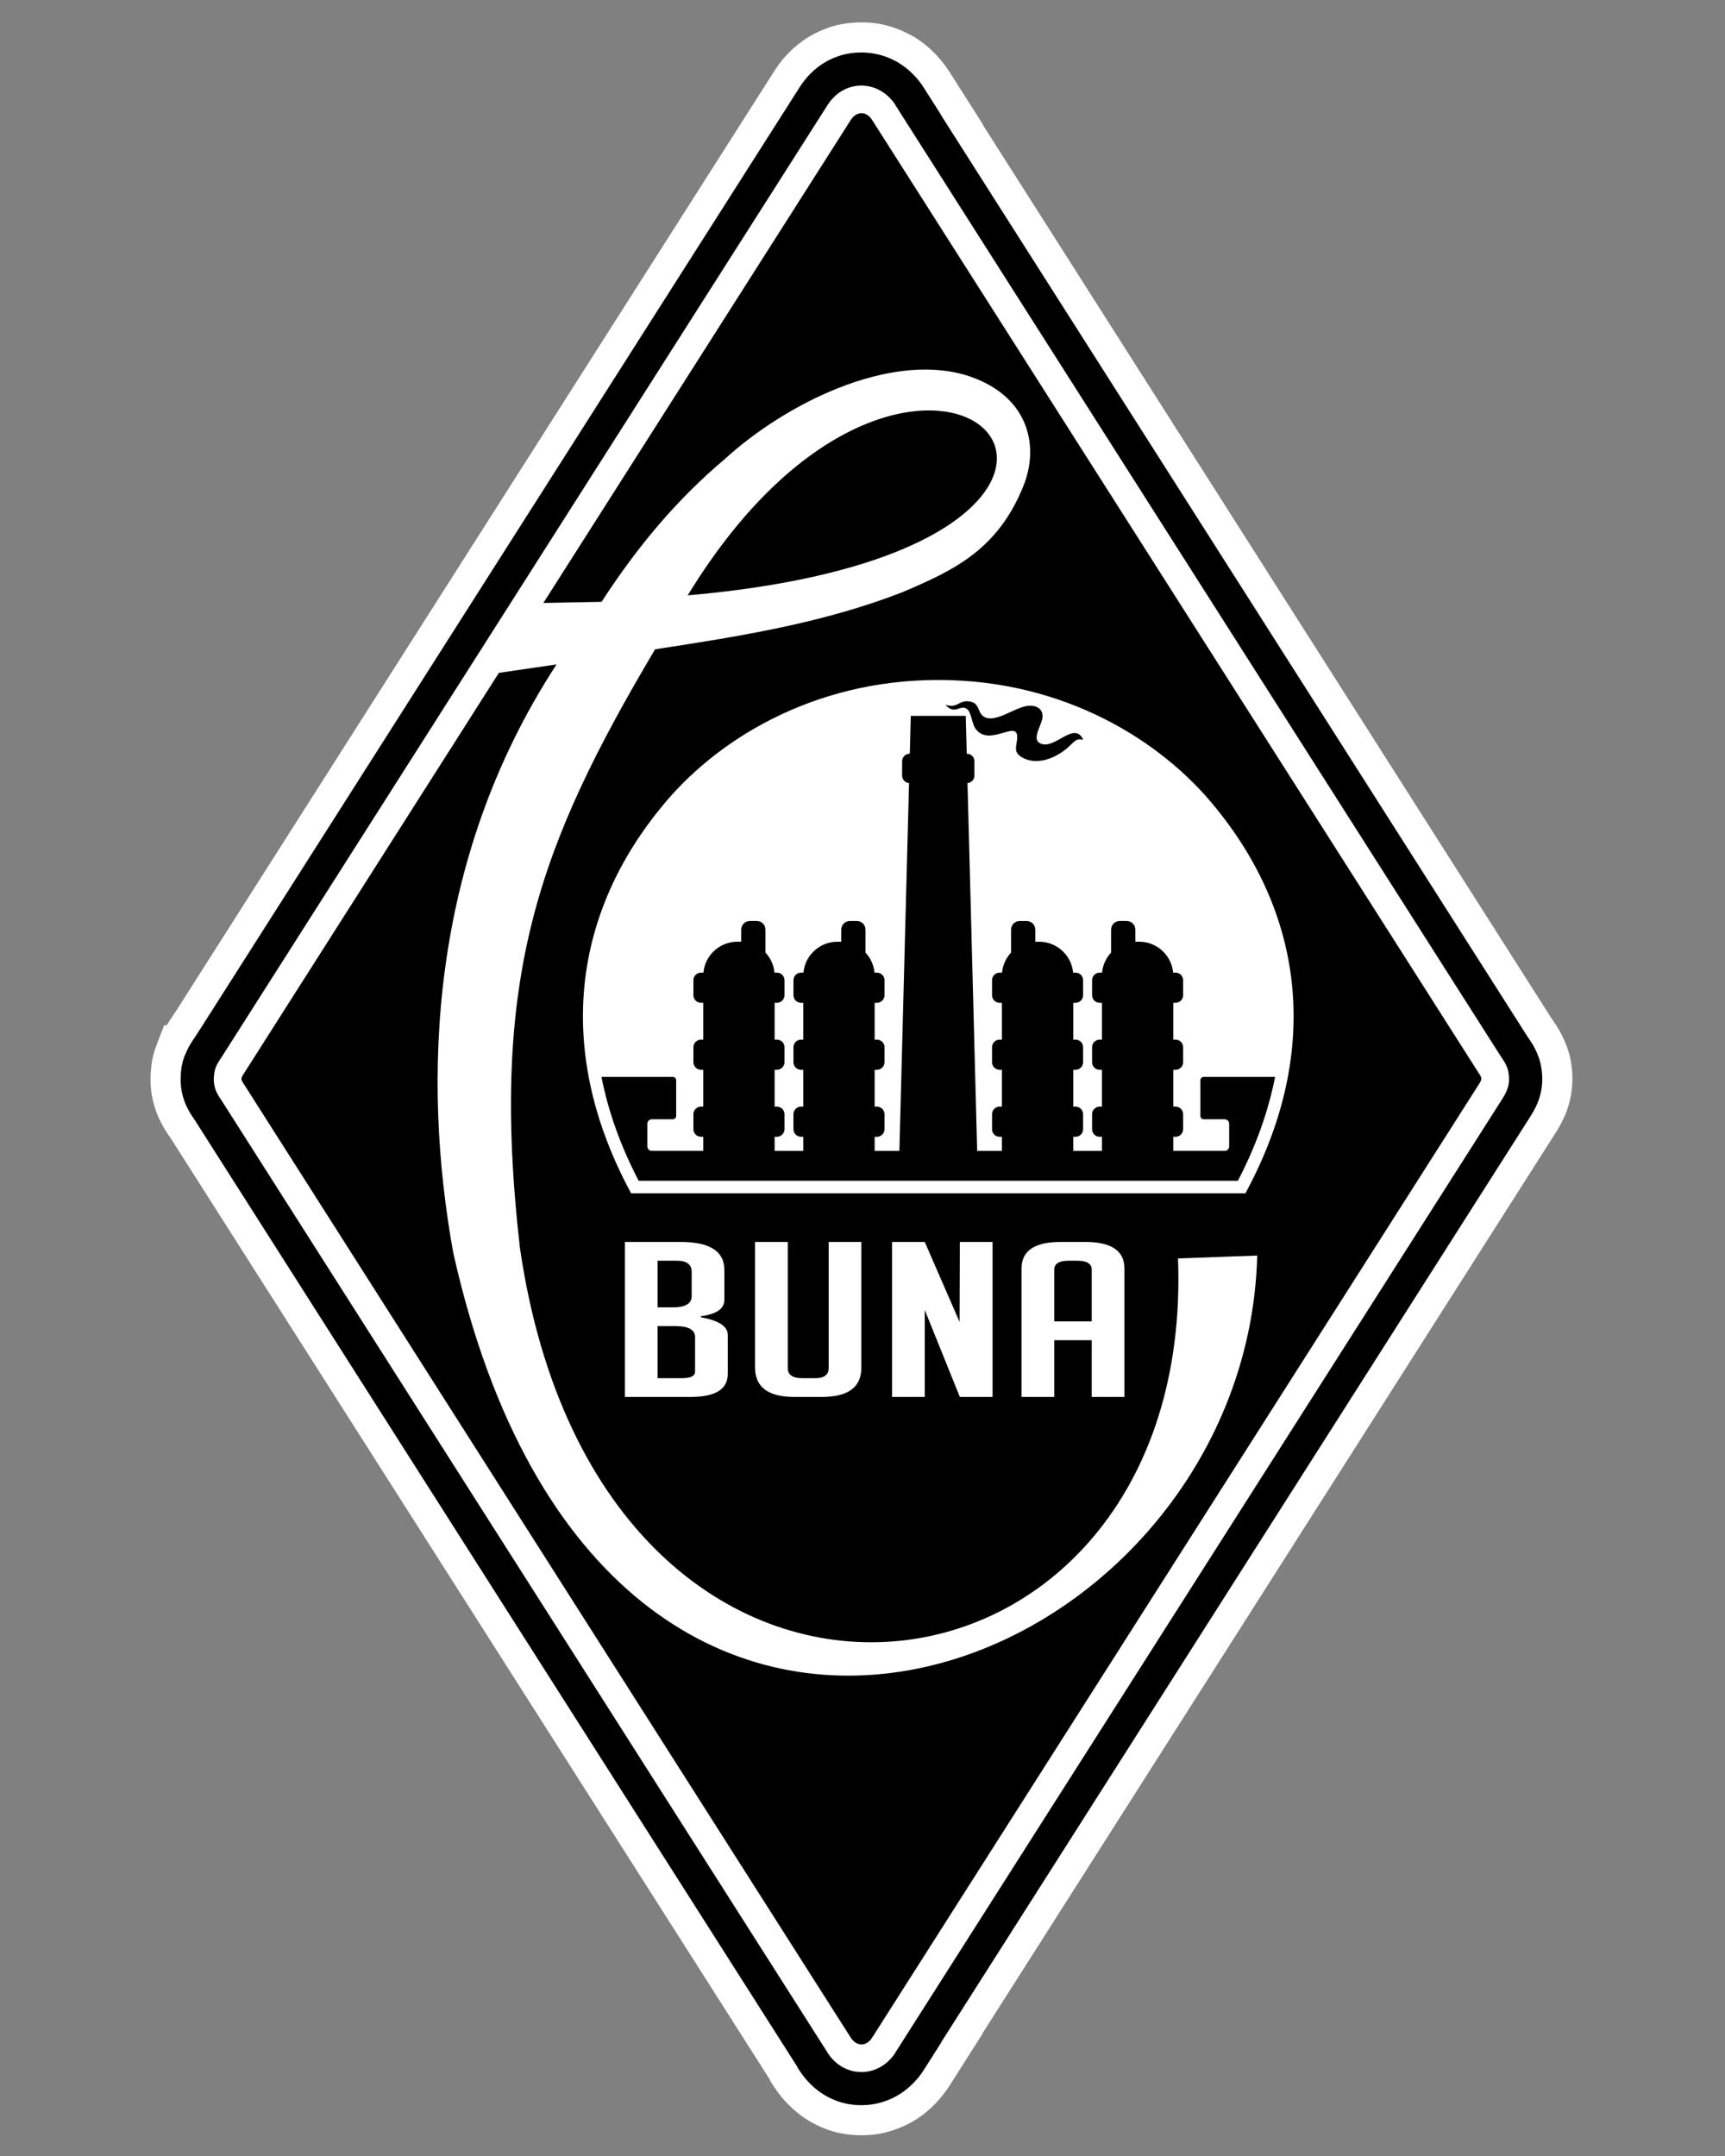<?xml version="1.0" encoding="UTF-8"?>
<!DOCTYPE svg PUBLIC "-//W3C//DTD SVG 1.1//EN" "http://www.w3.org/Graphics/SVG/1.1/DTD/svg11.dtd">
<!-- Creator: CorelDRAW 2021.5 -->
<svg xmlns="http://www.w3.org/2000/svg" xml:space="preserve" width="80mm" height="100mm" version="1.1" style="shape-rendering:geometricPrecision; text-rendering:geometricPrecision; image-rendering:optimizeQuality; fill-rule:evenodd; clip-rule:evenodd"
viewBox="0 0 8000000 10000000"
 xmlns:xlink="http://www.w3.org/1999/xlink"
 xmlns:xodm="http://www.corel.com/coreldraw/odm/2003">
 <rect x="0" y="0" width="8000000" height="10000000" fill="#808080" stroke="none"/>
 <defs>
  <style type="text/css">
   <![CDATA[
    .fil2 {fill:black}
    .fil1 {fill:black;fill-rule:nonzero}
    .fil0 {fill:white;fill-rule:nonzero}
   ]]>
  </style>
 </defs>
 <g id="Ebene_x0020_1">
  <g id="_2130482312672">
   <path class="fil0" d="M4557880 578690l2640630 4149540 170 -130 7580 11100c8380,12280 16310,24360 24760,38900 7820,13440 15850,29190 24760,49780 10010,23090 17770,44730 23070,65600 5830,22910 9880,46920 12070,73100 2180,26340 1940,52980 -810,80740 -2700,27160 -7850,53370 -15540,79500 -6480,22060 -15080,43960 -25860,66450 -9750,20330 -21000,40210 -33880,60430l-2656950 4175200 970 620 -157720 248270c-7430,11730 -17790,25870 -30900,42240 -12140,15170 -23770,28400 -34770,39580 -13530,13770 -26470,25760 -38700,35860 -13820,11430 -28040,21920 -42510,31420 -17030,11170 -36630,21950 -58610,32230 -20800,9720 -41690,17820 -62520,24230 -22880,7040 -45060,12220 -66350,15480 -19850,3030 -42510,4680 -67720,4940 -23140,210 -45710,-1090 -67520,-3920 -24360,-3250 -46440,-7640 -65980,-13200 -21320,-6090 -42720,-13930 -64040,-23520l90 -200c-21940,-9880 -41940,-20510 -59750,-31810 -13520,-8570 -27840,-18960 -42820,-31040 -13510,-10900 -26820,-22870 -39790,-35820 -14010,-14010 -25970,-27030 -35750,-38990 -10810,-13200 -21210,-27340 -31060,-42360l-18930 -28930 -2280 -6760 -2782230 -4372090 -150 100 -4260 -6050c-12650,-17970 -24560,-37320 -36020,-59180 -11250,-21450 -20640,-43150 -28260,-65930 -8600,-25740 -14670,-51430 -18260,-77900 -3470,-25650 -4600,-51890 -3450,-79460 1110,-27980 3820,-52090 8050,-73460 4380,-22200 11110,-44400 19930,-67390l34690 -90250 11420 0 39390 -60220 350 230 2781680 -4370940c10690,-16300 20800,-30320 30260,-42100 10780,-13420 22260,-26220 34310,-38370 12700,-12830 26030,-24870 39820,-36070 15650,-12730 30120,-23280 43360,-31670 17970,-11390 38120,-22090 60300,-32050 21940,-9860 43130,-17700 63400,-23470 19950,-5690 42040,-10090 65980,-13210l540 0c21780,-2810 44170,-4130 66970,-3920 25230,260 47870,1920 67700,4940 21330,3260 43500,8440 66370,15480 20840,6400 41730,14500 62520,24230 21970,10280 41590,21060 58620,32230 14500,9500 28700,20000 42530,31440 12210,10090 25140,22050 38680,35840 11000,11180 22630,24410 34770,39580 13110,16370 23470,30510 30900,42240l157720 248270 -970 620zm2407810 4303100l-2793310 -4389450 380 -250 -7900 -12440c-5710,-8990 -9810,-15020 -12310,-18160 -3630,-4550 -9080,-10490 -16180,-17710 -4760,-4850 -10770,-10270 -17890,-16150 -5670,-4680 -11480,-8990 -17370,-12850 -9170,-6020 -17070,-10570 -23610,-13630 -7800,-3650 -16650,-7000 -26430,-10000 -7130,-2200 -15800,-4090 -25880,-5630 -11580,-1760 -21070,-2700 -28340,-2760 -9930,-90 -19720,470 -29240,1680 -7370,1010 -15880,2860 -25490,5610 -10230,2910 -19010,6010 -26210,9240 -6760,3030 -14840,7530 -24210,13460 -7120,4520 -12880,8540 -17100,11980 -5770,4680 -11760,10140 -17940,16370 -4680,4720 -9570,10230 -14610,16510 -5550,6900 -10210,13130 -13870,18560l-2781480 4370710 -550 1650 -35550 54270c-6320,9640 -11130,17190 -13080,20840 -3690,6880 -7010,13960 -10000,21760l-3480 9010c-950,3570 -1890,7690 -2830,12450 -2030,10250 -3280,20400 -3690,30780 -470,11180 -40,21540 1280,31340 1220,8990 3280,17750 6210,26490 3100,9300 6680,17680 10760,25450 3870,7370 9730,16530 17430,27450l4260 6050 3280 5480 2804550 4407150 590 1760 630 960c3850,5880 8420,12020 13570,18300 6410,7850 11780,13920 16060,18190 5820,5820 11830,11210 17920,16130 4850,3910 10760,8090 17640,12450 9330,5910 17390,10390 24120,13420l550 0c7890,3550 16530,6660 25750,9290 9880,2810 18250,4670 24970,5540l530 0c9680,1250 19470,1830 29240,1740 7290,-60 16780,-990 28350,-2760 10070,-1550 18740,-3430 25870,-5630 9790,-3010 18640,-6360 26430,-10000 6520,-3050 14410,-7600 23600,-13630 5890,-3870 11700,-8170 17350,-12830 7120,-5890 13140,-11310 17910,-16170 7100,-7230 12550,-13160 16180,-17710 2500,-3140 6600,-9170 12310,-18160l7900 -12440 -380 -250 2807260 -4411400c6990,-10980 12840,-21200 17490,-30900 3620,-7550 6750,-15730 9440,-24890 2930,-9950 4830,-19240 5700,-28100 820,-8260 710,-18320 -290,-30420 -830,-10020 -2320,-18950 -4400,-27150 -2600,-10240 -5160,-18000 -7770,-24020 -2670,-6160 -6250,-12910 -10530,-20260 -3650,-6270 -8410,-13440 -13840,-21390l-7570 -11100 -2180 -3830z"/>
   <path class="fil1" d="M929110 4771960l2781480 -4370710c14650,-22300 30440,-41840 47080,-58600 19040,-19210 38870,-35210 59100,-48040 27470,-17410 56690,-30460 87060,-39100 29660,-8470 61280,-12520 94130,-12210 32500,310 64100,5140 94130,14400 30620,9410 59340,22820 85600,40040 20310,13330 39840,29420 58220,48140 18030,18320 33850,38000 47090,58830l82800 130370 -670 420 2718140 4271360 7570 11100c13830,20270 25360,38390 36950,65160 12630,29130 20640,58730 23650,94940 3210,38460 -260,73280 -10870,109370 -9180,31230 -23440,60120 -43330,91350l-2732110 4293310 670 420 -82800 130370c-13240,20830 -29060,40510 -47090,58830 -18380,18720 -37910,34810 -58220,48130 -26260,17230 -54990,30640 -85590,40050 -30060,9270 -61650,14090 -94130,14400 -32840,310 -64460,-3730 -94140,-12200 -30380,-8680 -59610,-21700 -87060,-39110 -20320,-12890 -40150,-28820 -59080,-47730 -18150,-18140 -34380,-37830 -48220,-58910l-9800 -14950 -1420 -4260 -2795110 -4392310 -4240 -6030c-20360,-28920 -35510,-56950 -46240,-89020 -11540,-34500 -16220,-68820 -14610,-107590 1520,-38360 7910,-68470 18690,-96550l610 0c11030,-28700 22510,-48460 36220,-69400l35540 -54270z"/>
   <path class="fil0" d="M1022850 4910810l2816090 -4425200c17270,-26310 37890,-46580 60380,-60850 29900,-18950 63210,-28140 97430,-27800 34070,330 67040,10360 96570,29740 23300,15320 43680,35640 59520,60560l-360 240 2811050 4417350 170 -110c19290,28290 30890,47700 34070,85960 3270,39160 -6130,67900 -30090,105530l-2815200 4423860 360 230c-15840,24930 -36220,45250 -59520,60570 -29530,19380 -62510,29410 -96550,29740 -34250,320 -67550,-8850 -97450,-27810 -23040,-14620 -43880,-34920 -60890,-60850l-500 -1510 -2812960 -4420350 -130 100c-24440,-34720 -34780,-62590 -33130,-102010 1560,-38720 12320,-59370 30810,-87610l330 220z"/>
   <path class="fil2" d="M1129990 4980900l1183650 -1860040 10 0 267500 -39160c-595720,912800 -622940,1936550 -479040,2729060 709530,3176970 3678460,1982690 3728470,12820 -122430,4410 -244880,8820 -367340,13270 82670,2199090 -2673100,2560220 -3052160,-49890 -142910,-1254410 89540,-1867690 626810,-2775270 399910,-61310 782820,-122660 1148700,-265580 238480,-101670 442940,-196540 562370,-498870 72570,-189740 15870,-420260 -272110,-507940 -358280,-104690 -835610,134160 -1115660,390030 -221090,186680 -401350,400610 -571430,662130l-269800 5190 1425930 -2240740c27580,-41970 72690,-40480 98480,150 937790,1473660 1875570,2947320 2813360,4420990 14300,20980 17010,26760 1980,50380l-2815340 4424100c-25790,40630 -70900,42110 -98480,150 -938690,-1475110 -1877400,-2950210 -2816100,-4425290 -14370,-20440 -12440,-26180 200,-45490zm2753330 -612990l15180 0 2960 30 0 -56100c0,-11040 4510,-21080 11760,-28340 7260,-7260 17310,-11770 28360,-11770l32200 0c11040,0 21080,4510 28340,11770 7260,7260 11770,17300 11770,28340l0 106420c23230,24920 38560,57330 41830,93120l11400 0c9620,0 18360,3930 24690,10250l0 80c6310,6320 10250,15040 10250,24610l0 69950c0,9570 -3940,18290 -10250,24620l-80 70c-6310,6320 -15040,10240 -24610,10240l-10740 0 0 170900 10740 0c9570,0 18300,3930 24610,10250l80 70c6310,6330 10250,15040 10250,24620l0 69950c0,9560 -3940,18290 -10250,24610l0 70c-6330,6320 -15070,10250 -24690,10250l-10740 0 0 170890 10740 0c9570,0 18300,3920 24610,10240l80 70c6310,6330 10250,15060 10250,24620l0 69950c0,9570 -3940,18290 -10250,24620l0 70c-6330,6330 -15070,10250 -24690,10250l-10740 0 0 65570 114690 0 44750 -1706010c-8430,-710 -16040,-4470 -21730,-10140l-70 0c-6330,-6320 -10250,-15060 -10250,-24690l0 -66520c0,-9610 3920,-18350 10250,-24680 6330,-6320 15080,-10250 24690,-10250l700 0 4620 -175680 254770 0 4630 175680 700 0c9610,0 18360,3930 24690,10250 6320,6330 10240,15070 10240,24680l0 66520c0,9630 -3920,18370 -10240,24690l-80 0c-5680,5670 -13310,9430 -21740,10140 14940,568670 29880,1137340 44760,1706010l114700 0 0 -65570 -10750 0c-9610,0 -18360,-3920 -24680,-10250l0 -70c-6310,-6330 -10250,-15050 -10250,-24620l0 -69950c0,-9560 3940,-18290 10250,-24620l60 -70c6330,-6320 15060,-10240 24620,-10240l10750 0 0 -170890 -10750 0c-9610,0 -18360,-3930 -24680,-10250l0 -70c-6310,-6320 -10250,-15050 -10250,-24610l0 -69950c0,-9580 3940,-18290 10250,-24620l60 -70c6330,-6320 15060,-10250 24620,-10250l10750 0 0 -170900 -10750 0c-9560,0 -18290,-3920 -24620,-10240l-60 -70c-6310,-6330 -10250,-15050 -10250,-24620l0 -69950c0,-9570 3940,-18290 10250,-24610l0 -80c6320,-6320 15070,-10250 24680,-10250l11410 0c3260,-35790 18580,-68200 41820,-93120l0 -106420c0,-11040 4520,-21080 11780,-28340 7260,-7260 17300,-11770 28340,-11770l32200 0c11050,0 21090,4510 28340,11770 7260,7260 11780,17300 11780,28340l0 56100 2950 -30 15190 0c43450,0 82930,17750 111520,46350 25390,25400 42250,59390 45690,97120l11400 0c9620,0 18360,3930 24690,10250 6320,6330 10250,15070 10250,24690l0 69950c0,9620 -3930,18370 -10250,24690l-80 0c-6320,6320 -15040,10240 -24610,10240l-10740 0 0 170900 10740 0c9570,0 18290,3930 24610,10250l80 0c6320,6320 10250,15060 10250,24690l0 69950c0,9610 -3930,18360 -10250,24680 -6330,6320 -15070,10250 -24690,10250l-10740 0 0 170890 10740 0c9570,0 18290,3920 24610,10240l80 0c6320,6330 10250,15070 10250,24690l0 69950c0,9630 -3930,18360 -10250,24690 -6330,6330 -15070,10250 -24690,10250l-10740 0 0 65570 133000 0 0 -65570 -10750 0c-9620,0 -18370,-3920 -24690,-10250l0 -70c-6320,-6330 -10250,-15050 -10250,-24620l0 -69950c0,-9560 3930,-18290 10250,-24620l70 -70c6330,-6320 15050,-10240 24620,-10240l10750 0 0 -170890 -10750 0c-9620,0 -18370,-3930 -24690,-10250l0 -70c-6320,-6320 -10250,-15050 -10250,-24610l0 -69950c0,-9580 3930,-18290 10250,-24620l70 -70c6330,-6320 15050,-10250 24620,-10250l10750 0 0 -170900 -10750 0c-9570,0 -18290,-3920 -24620,-10240l-70 -70c-6320,-6330 -10250,-15050 -10250,-24620l0 -69950c0,-9570 3930,-18290 10250,-24610l0 -80c6320,-6320 15070,-10250 24690,-10250l11400 0c3270,-35790 18590,-68200 41830,-93120l0 -106420c0,-11040 4520,-21080 11780,-28340 7250,-7260 17290,-11770 28340,-11770l32200 0c11050,0 21080,4510 28340,11770 7260,7260 11780,17300 11780,28340l0 56100 2950 -30 15180 0c43450,0 82940,17750 111520,46350 25400,25400 42240,59390 45690,97120l11410 0c9610,0 18360,3930 24690,10250 6320,6330 10240,15070 10240,24690l0 69950c0,9620 -3920,18370 -10240,24690l-80 0c-6320,6320 -15050,10240 -24610,10240l-10750 0 0 170900 10750 0c9560,0 18290,3930 24610,10250l80 0c6320,6320 10240,15060 10240,24690l0 69950c0,9610 -3920,18360 -10240,24680 -6330,6320 -15080,10250 -24690,10250l-10750 0 0 170890 10750 0c9560,0 18290,3920 24610,10240l80 0c6320,6330 10240,15070 10240,24690l0 69950c0,9630 -3920,18360 -10240,24690 -6330,6330 -15080,10250 -24690,10250l-10750 0 0 65570 218090 0 20390 0c11390,0 20690,-9310 20690,-20700l0 -105290c0,-11390 -9300,-20700 -20690,-20700l-20390 0 -76510 0c-8760,0 -15940,-7170 -15940,-15930l0 -164840c0,-8770 7180,-15920 15940,-15920l330610 0c-30930,158290 -88030,319540 -172540,481890l-2779080 0c-84510,-162350 -141620,-323600 -172550,-481890l330620 0c8760,0 15920,7150 15920,15920l0 164840c0,8760 -7160,15930 -15920,15930l-76520 0 -20380 0c-11390,0 -20700,9310 -20700,20700l0 105290c0,11390 9310,20700 20700,20700l20380 0 218090 0 0 -65570 -10740 0c-9610,0 -18360,-3920 -24690,-10250 -6330,-6330 -10250,-15060 -10250,-24690l0 -69950c0,-9620 3920,-18360 10250,-24690l70 0c6330,-6320 15050,-10240 24620,-10240l10740 0 0 -170890 -10740 0c-9610,0 -18360,-3930 -24690,-10250 -6330,-6320 -10250,-15070 -10250,-24680l0 -69950c0,-9630 3920,-18370 10250,-24690l70 0c6330,-6320 15050,-10250 24620,-10250l10740 0 0 -170900 -10740 0c-9570,0 -18290,-3920 -24620,-10240l-70 0c-6330,-6320 -10250,-15070 -10250,-24690l0 -69950c0,-9620 3920,-18360 10250,-24690 6330,-6320 15080,-10250 24690,-10250l11400 0c3440,-37730 20300,-71720 45690,-97120 28590,-28600 68080,-46350 111530,-46350l15180 0 2950 30 0 -56100c0,-11040 4520,-21080 11780,-28340 7250,-7260 17290,-11770 28340,-11770l32200 0c11040,0 21080,4510 28340,11770 7260,7260 11770,17300 11770,28340l0 106420c23250,24920 38560,57330 41830,93120l11410 0c9610,0 18360,3930 24690,10250l0 80c6310,6320 10240,15040 10240,24610l0 69950c0,9570 -3930,18290 -10240,24620l-80 70c-6320,6320 -15050,10240 -24610,10240l-10750 0 0 170900 10750 0c9560,0 18290,3930 24610,10250l80 70c6310,6330 10240,15040 10240,24620l0 69950c0,9560 -3930,18290 -10240,24610l0 70c-6330,6320 -15080,10250 -24690,10250l-10750 0 0 170890 10750 0c9560,0 18290,3920 24610,10240l80 70c6310,6330 10240,15060 10240,24620l0 69950c0,9570 -3930,18290 -10240,24620l0 70c-6330,6330 -15080,10250 -24690,10250l-10750 0 0 65570 133000 0 0 -65570 -10740 0c-9630,0 -18370,-3920 -24690,-10250 -6330,-6330 -10250,-15060 -10250,-24690l0 -69950c0,-9620 3920,-18360 10250,-24690l70 0c6330,-6320 15050,-10240 24620,-10240l10740 0 0 -170890 -10740 0c-9630,0 -18370,-3930 -24690,-10250 -6330,-6320 -10250,-15070 -10250,-24680l0 -69950c0,-9630 3920,-18370 10250,-24690l70 0c6330,-6320 15050,-10250 24620,-10250l10740 0 0 -170900 -10740 0c-9570,0 -18290,-3920 -24620,-10240l-70 0c-6330,-6320 -10250,-15070 -10250,-24690l0 -69950c0,-9620 3920,-18360 10250,-24690 6320,-6320 15060,-10250 24690,-10250l11390 0c3450,-37730 20290,-71720 45690,-97120 28600,-28600 68080,-46350 111530,-46350zm501550 -1098690c43180,50110 68140,-4170 99770,19420 20910,15580 22040,68220 40570,92720 63150,83460 189290,-41150 192190,33850 1570,40590 -24230,71170 22810,97910 65220,37090 145270,6960 199850,-35700 33070,-25860 46700,-51850 72420,-47980l11330 1110c-40530,-85250 -123890,36060 -188600,21120 -54430,-12570 -13520,-72770 -3110,-111070 13030,-47910 -20360,-71540 -66470,-66540 -59040,6410 -149280,81180 -201760,50650 -33510,-19480 -16490,-66900 -72590,-71880 -46630,-4150 -49070,33240 -106410,16390zm-1134450 2840650c83240,14690 124850,42060 124850,82110l0 180250c0,71420 -57420,107140 -172250,107140l-305010 0 0 -718970 259170 0c134860,0 202290,43390 202290,130180l0 138180c0,41400 -36350,66750 -109050,76100l0 5010zm-200700 282380l113790 0c40030,0 60050,-10340 60050,-31040l0 -159220c0,-34040 -30030,-51060 -90080,-51060l-83760 0 0 241320zm0 -328440l71120 0c57940,0 86920,-17360 86920,-52070l0 -112150c0,-34710 -22650,-52070 -67960,-52070l-90080 0 0 216290zm945050 -303410l0 582790c0,90790 -61110,136180 -183320,136180l-128010 0c-121160,0 -181740,-45730 -181740,-137190l0 -581780 151720 0 0 584790c0,31370 22120,47060 66370,47060l61630 0c41090,0 61630,-15690 61630,-47060l0 -584790 151720 0zm455380 370940l1340 -370940 151710 0 0 718970 -151710 0 -162780 -403580 0 403580 -151710 0 0 -718970 151710 0 161440 370940zm439100 348030l-151720 0 0 -595810c0,-82100 60580,-123160 181740,-123160l113790 0c121160,0 181740,41060 181740,123160l0 595810 -151710 0 0 -263350 -173840 0 0 263350zm173840 -350470l0 -239330c0,-28030 -22130,-42050 -66380,-42050l-41090 0c-44240,0 -66370,14020 -66370,42050l0 239330 173840 0zm-1873680 -3367490c1105530,-1811590 2580440,-225820 0,0zm-262390 2773480c-348870,-644310 -278880,-1277010 136960,-1787290 250010,-311430 701970,-593720 1287430,-593720 585470,0 1037440,282290 1287450,593720 415840,510280 485810,1142980 136950,1787290 -474800,0 -949590,0 -1424400,0 -474790,0 -949580,0 -1424390,0z"/>
  </g>
 </g>
</svg>
